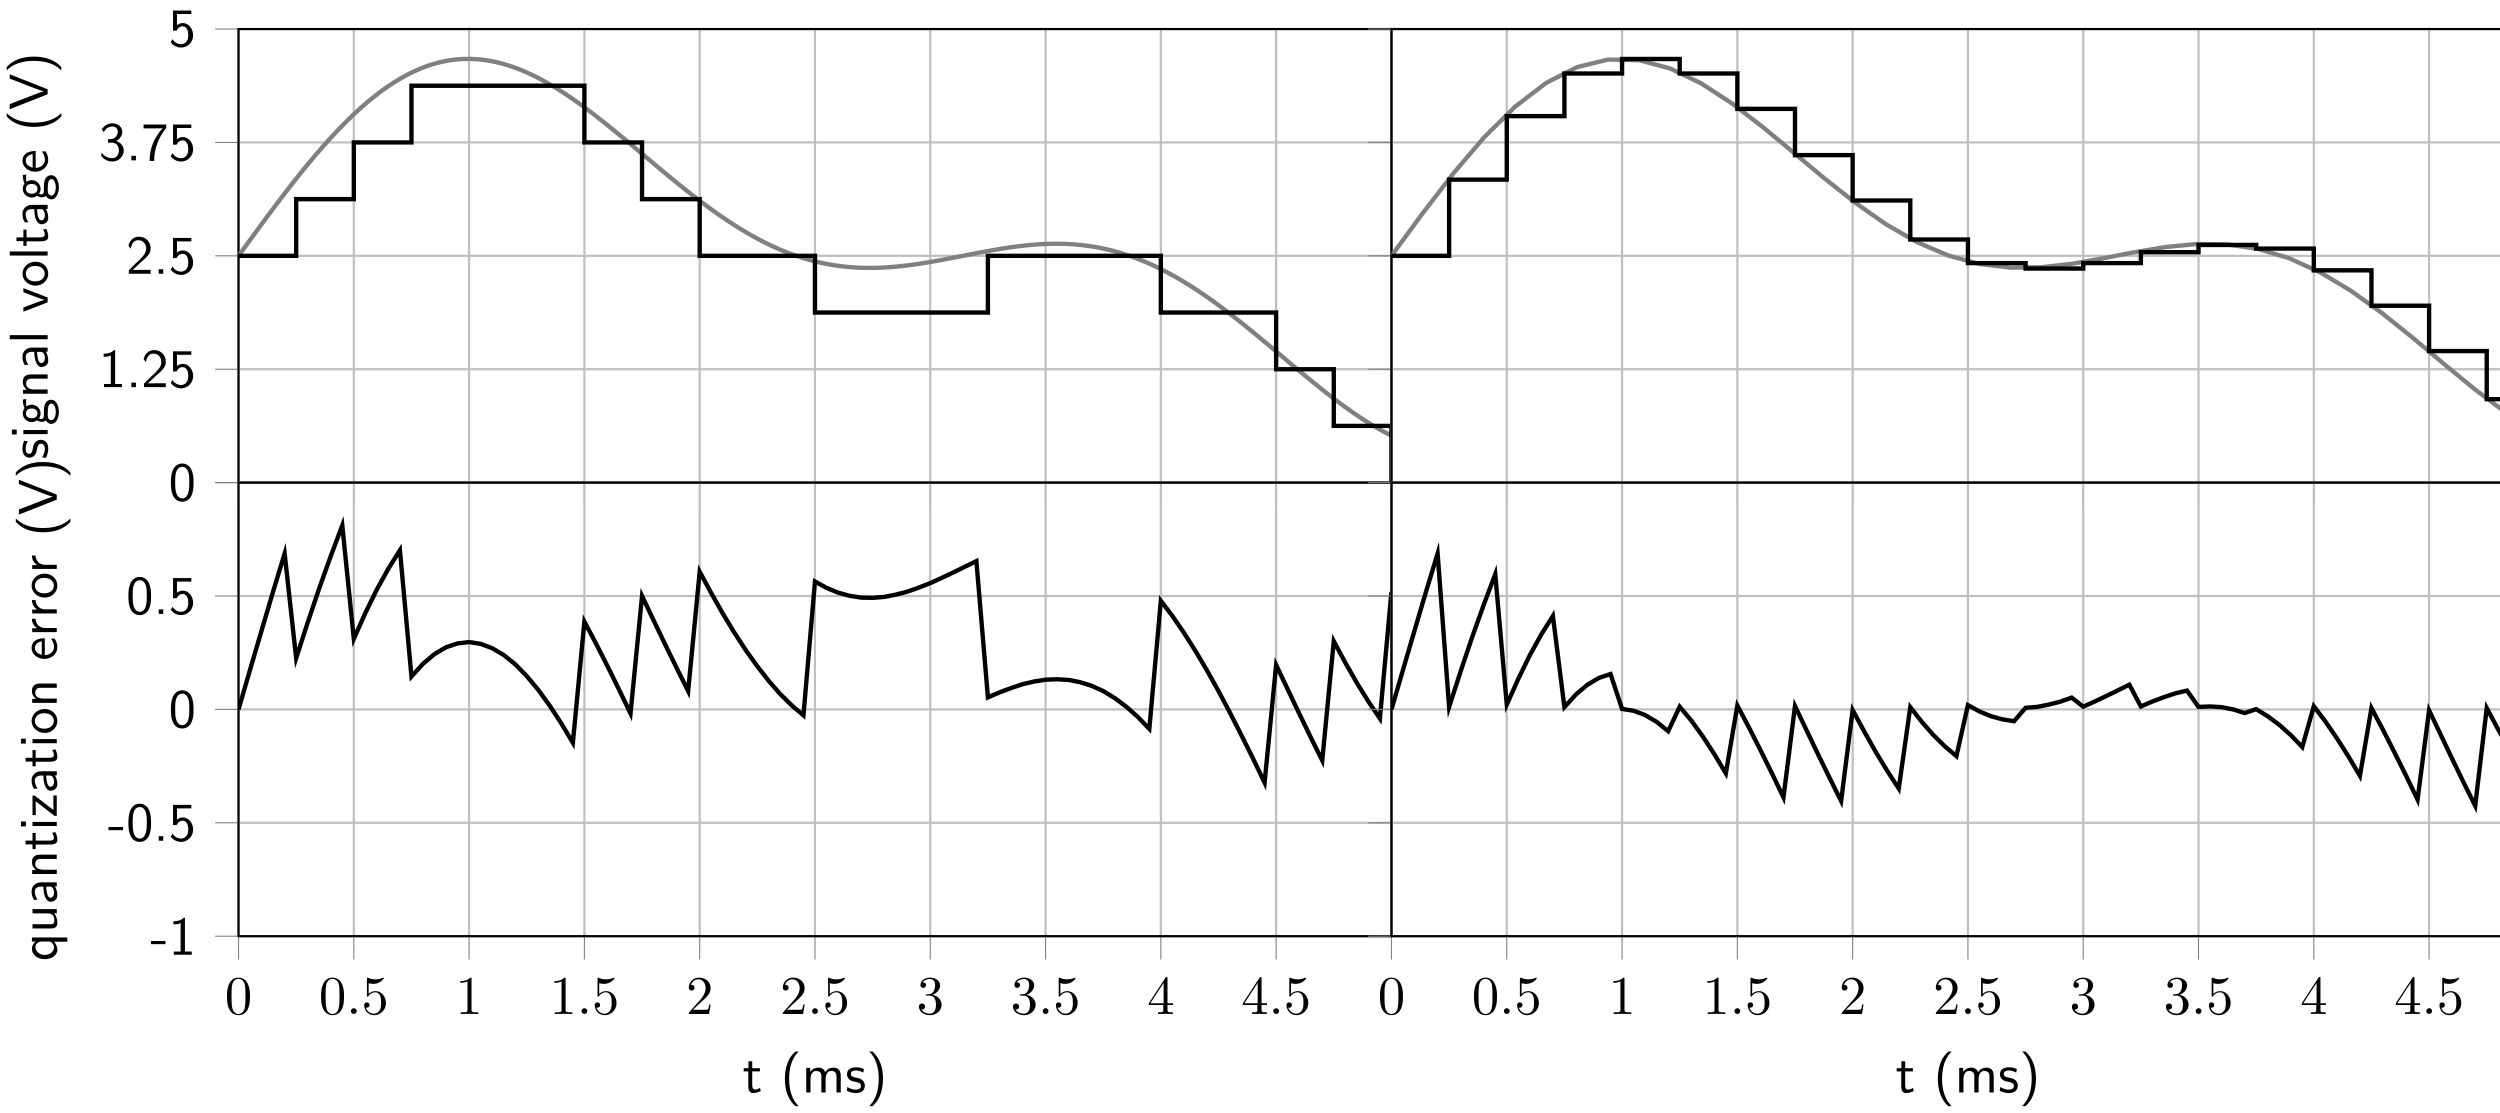 <svg xmlns="http://www.w3.org/2000/svg" xmlns:xlink="http://www.w3.org/1999/xlink" xmlns:inkscape="http://www.inkscape.org/namespaces/inkscape" version="1.1" width="456" height="203" viewBox="0 0 456 203">
<defs>
<path id="font_1_121" d="M.457 .326C.457 .405 .453 .498 .411 .579 .37 .654 .301 .678 .25 .678 .191 .678 .121 .651 .08 .562 .047 .489 .042 .406 .042 .326 .042 .246 .046 .173 .076 .1 .116 .005 .192-.022 .249-.022 .322-.022 .385 .019 .417 .087 .447 .152 .457 .218 .457 .326M.379 .338C.379 .271 .379 .208 .361 .145 .335 .055 .282 .039 .25 .039 .198 .039 .157 .076 .137 .148 .121 .206 .12 .26 .12 .338 .12 .401 .12 .461 .137 .516 .143 .535 .168 .617 .249 .617 .327 .617 .353 .541 .36 .523 .379 .467 .379 .4 .379 .338V.338Z"/>
<path id="font_1_82" d="M.424 0V.058H.299V.678H.279C.22 .617 .137 .614 .089 .612V.554C.122 .555 .17 .557 .22 .578V.058H.095V0H.424Z"/>
<path id="font_1_88" d="M.18 0V.083H.097V0H.18Z"/>
<path id="font_1_107" d="M.449 0V.071H.267C.255 .071 .243 .07 .231 .07H.122C.154 .098 .23 .173 .261 .202 .28 .22 .331 .262 .35 .28 .395 .325 .449 .378 .449 .463 .449 .578 .368 .678 .236 .678 .122 .678 .066 .6 .042 .514 .054 .497 .059 .491 .061 .488 .063 .486 .073 .473 .083 .459 .103 .536 .131 .614 .222 .614 .316 .614 .367 .539 .367 .461 .367 .376 .31 .319 .251 .259L.174 .188 .05 .064V0H.449Z"/>
<path id="font_1_56" d="M.449 .203C.449 .328 .363 .427 .26 .427 .22 .427 .182 .412 .153 .386V.592H.416V.656H.081V.287H.147C.164 .327 .201 .366 .259 .366 .306 .366 .36 .325 .36 .205 .36 .039 .238 .039 .229 .039 .162 .039 .101 .078 .072 .132L.039 .076C.08 .019 .149-.022 .23-.022 .349-.022 .449 .077 .449 .203Z"/>
<path id="font_1_106" d="M.457 .18C.457 .271 .387 .333 .319 .354 .395 .395 .43 .463 .43 .526 .43 .612 .347 .678 .248 .678 .171 .678 .098 .638 .056 .568L.092 .514C.121 .584 .186 .62 .247 .62 .299 .62 .348 .59 .348 .526 .348 .465 .307 .406 .246 .392 .24 .391 .238 .391 .167 .385V.324H.238C.346 .324 .368 .231 .368 .181 .368 .103 .322 .039 .245 .039 .176 .039 .097 .074 .053 .142L.042 .082C.115-.012 .207-.022 .247-.022 .369-.022 .457 .075 .457 .18Z"/>
<path id="font_1_100" d="M.457 .591V.656H.042V.585H.232C.244 .585 .256 .586 .268 .586H.389C.241 .423 .152 .223 .152-.011H.236C.236 .289 .379 .503 .457 .591Z"/>
<clipPath id="clip_2">
<path transform="matrix(1,0,0,-1,43.507,88.028)" d="M0 0H210.289V82.729H0Z"/>
</clipPath>
<path id="font_1_98" d="M.36 .128C.36 .183 .323 .217 .321 .22 .282 .255 .255 .261 .205 .27 .15 .281 .104 .291 .104 .34 .104 .402 .176 .402 .189 .402 .221 .402 .274 .398 .331 .364L.343 .429C.291 .453 .25 .461 .199 .461 .174 .461 .033 .461 .033 .33 .033 .281 .062 .249 .087 .23 .118 .208 .14 .204 .195 .193 .231 .186 .289 .174 .289 .121 .289 .052 .21 .052 .195 .052 .114 .052 .058 .089 .04 .101L.028 .033C.06 .017 .115-.011 .196-.011 .214-.011 .269-.011 .312 .021 .343 .045 .36 .085 .36 .128Z"/>
<path id="font_1_66" d="M.156 0V.444H.081V0H.156M.164 .566V.655H.075V.566H.164Z"/>
<path id="font_1_59" d="M.485 .392 .474 .455C.404 .455 .346 .436 .316 .423 .295 .44 .261 .455 .221 .455 .135 .455 .062 .383 .062 .292 .062 .255 .075 .219 .095 .193 .066 .152 .066 .113 .066 .108 .066 .082 .075 .053 .092 .032 .04 .001 .028-.045 .028-.071 .028-.146 .127-.206 .249-.206 .372-.206 .471-.147 .471-.07 .471 .069 .304 .069 .265 .069H.177C.164 .069 .119 .069 .119 .122 .119 .133 .123 .149 .13 .158 .151 .143 .184 .129 .221 .129 .311 .129 .381 .203 .381 .292 .381 .34 .359 .377 .348 .392L.352 .391C.374 .391 .402 .395 .426 .395 .444 .395 .485 .392 .485 .392V.392M.311 .292C.311 .214 .264 .186 .221 .186 .184 .186 .132 .209 .132 .292 .132 .375 .184 .398 .221 .398 .264 .398 .311 .37 .311 .292V.292M.401-.072C.401-.116 .332-.149 .25-.149 .169-.149 .098-.118 .098-.071 .098-.068 .098-.003 .176-.003H.266C.288-.003 .401-.003 .401-.072V-.072Z"/>
<path id="font_1_77" d="M.435 0V.298C.435 .364 .42 .455 .298 .455 .208 .455 .159 .387 .153 .379V.45H.081V0H.159V.245C.159 .311 .184 .394 .26 .394 .356 .394 .357 .323 .357 .291V0H.435Z"/>
<path id="font_1_28" d="M.409 0V.289C.409 .391 .336 .461 .244 .461 .179 .461 .134 .445 .087 .418L.093 .352C.145 .389 .195 .402 .244 .402 .291 .402 .331 .362 .331 .288V.245C.181 .243 .054 .201 .054 .113 .054 .07 .081-.011 .168-.011 .182-.011 .276-.009 .334 .036V0H.409M.331 .132C.331 .113 .331 .088 .297 .069 .268 .051 .23 .05 .219 .05 .171 .05 .126 .073 .126 .115 .126 .185 .288 .192 .331 .194V.132Z"/>
<path id="font_1_72" d="M.156 0V.694H.081V0H.156Z"/>
<path id="font_1_112" d="M.446 .444H.371L.292 .236C.271 .181 .24 .1 .232 .053H.231C.225 .089 .199 .158 .189 .185L.092 .444H.014L.186 0H.274L.446 .444Z"/>
<path id="font_1_81" d="M.469 .22C.469 .354 .369 .461 .25 .461 .127 .461 .03 .351 .03 .22 .03 .088 .132-.011 .249-.011 .369-.011 .469 .09 .469 .22M.391 .23C.391 .112 .323 .053 .249 .053 .18 .053 .108 .109 .108 .23 .108 .351 .184 .4 .249 .4 .319 .4 .391 .348 .391 .23Z"/>
<path id="font_1_105" d="M.332 .027 .316 .086C.29 .065 .258 .053 .226 .053 .189 .053 .175 .083 .175 .136V.386H.316V.444H.175V.571H.106V.444H.019V.386H.103V.119C.103 .059 .117-.011 .186-.011 .256-.011 .307 .014 .332 .027Z"/>
<path id="font_1_50" d="M.414 .219C.414 .253 .413 .328 .374 .388 .333 .45 .272 .461 .236 .461 .125 .461 .035 .355 .035 .226 .035 .094 .131-.011 .251-.011 .314-.011 .371 .013 .41 .041L.404 .106C.341 .054 .275 .05 .252 .05 .172 .05 .108 .121 .105 .219H.414M.357 .274H.11C.126 .35 .179 .4 .236 .4 .288 .4 .344 .366 .357 .274Z"/>
<path id="font_1_85" d="M.332-.25C.284-.202 .157-.073 .157 .25 .157 .306 .16 .423 .201 .541 .242 .657 .299 .717 .332 .75H.271C.239 .72 .172 .659 .126 .536 .086 .429 .079 .323 .079 .25 .079-.073 .223-.206 .271-.25H.332Z"/>
<path id="font_1_111" d="M.652 .694H.574L.441 .352C.425 .311 .35 .118 .341 .072H.34C.332 .112 .289 .222 .28 .246L.107 .694H.014L.287 0H.379L.652 .694Z"/>
<path id="font_1_86" d="M.309 .25C.309 .573 .165 .706 .117 .75H.056C.104 .702 .231 .573 .231 .25 .231 .194 .228 .077 .187-.041 .146-.157 .089-.217 .056-.25H.117C.149-.22 .216-.159 .262-.036 .302 .071 .309 .177 .309 .25Z"/>
<clipPath id="clip_3">
<path transform="matrix(1,0,0,-1,253.807,88.028)" d="M0 0H210.289V82.729H0Z"/>
</clipPath>
<path id="font_4_1" d="M.46 .32C.46 .4 .455 .48 .42 .554 .374 .65 .292 .666 .25 .666 .19 .666 .117 .64 .076 .547 .044 .478 .039 .4 .039 .32 .039 .245 .043 .155 .084 .079 .127-.002 .2-.022 .249-.022 .303-.022 .379-.001 .423 .094 .455 .163 .46 .241 .46 .32M.249-0C.21-0 .151 .025 .133 .121 .122 .181 .122 .273 .122 .332 .122 .396 .122 .462 .13 .516 .149 .635 .224 .644 .249 .644 .282 .644 .348 .626 .367 .527 .377 .471 .377 .395 .377 .332 .377 .257 .377 .189 .366 .125 .351 .03 .294-0 .249-0Z"/>
<path id="font_5_1" d="M.192 .053C.192 .082 .168 .106 .139 .106 .11 .106 .086 .082 .086 .053 .086 .024 .11 0 .139 0 .168 0 .192 .024 .192 .053Z"/>
<path id="font_4_6" d="M.449 .2C.449 .319 .367 .419 .259 .419 .211 .419 .168 .403 .132 .368V.564C.152 .558 .185 .551 .217 .551 .34 .551 .41 .642 .41 .655 .41 .661 .407 .666 .4 .666 .399 .666 .397 .666 .392 .663 .372 .654 .323 .634 .256 .634 .216 .634 .17 .641 .123 .662 .115 .665 .113 .665 .111 .665 .101 .665 .101 .657 .101 .641V.344C.101 .326 .101 .318 .115 .318 .122 .318 .124 .321 .128 .327 .139 .343 .176 .397 .257 .397 .309 .397 .334 .351 .342 .333 .358 .296 .36 .257 .36 .207 .36 .172 .36 .112 .336 .07 .312 .031 .275 .006 .229 .006 .156 .006 .099 .058 .082 .117 .085 .116 .088 .115 .099 .115 .132 .115 .149 .14 .149 .164 .149 .188 .132 .213 .099 .213 .085 .213 .05 .206 .05 .16 .05 .074 .119-.022 .231-.022 .347-.022 .449 .073 .449 .2Z"/>
<path id="font_4_2" d="M.294 .64C.294 .664 .294 .666 .271 .666 .209 .602 .121 .602 .089 .602V.571C.109 .571 .168 .571 .22 .597V.079C.22 .043 .217 .031 .127 .031H.095V0C.13 .003 .217 .003 .257 .003 .297 .003 .384 .003 .419 0V.031H.387C.297 .031 .294 .042 .294 .079V.64Z"/>
<path id="font_4_3" d="M.127 .077 .233 .18C.389 .318 .449 .372 .449 .472 .449 .586 .359 .666 .237 .666 .124 .666 .05 .574 .05 .485 .05 .429 .1 .429 .103 .429 .12 .429 .155 .441 .155 .482 .155 .508 .137 .534 .102 .534 .094 .534 .092 .534 .089 .533 .112 .598 .166 .635 .224 .635 .315 .635 .358 .554 .358 .472 .358 .392 .308 .313 .253 .251L.061 .037C.05 .026 .05 .024 .05 0H.421L.449 .174H.424C.419 .144 .412 .1 .402 .085 .395 .077 .329 .077 .307 .077H.127Z"/>
<path id="font_4_4" d="M.29 .352C.372 .379 .43 .449 .43 .528 .43 .61 .342 .666 .246 .666 .145 .666 .069 .606 .069 .53 .069 .497 .091 .478 .12 .478 .151 .478 .171 .5 .171 .529 .171 .579 .124 .579 .109 .579 .14 .628 .206 .641 .242 .641 .283 .641 .338 .619 .338 .529 .338 .517 .336 .459 .31 .415 .28 .367 .246 .364 .221 .363 .213 .362 .189 .36 .182 .36 .174 .359 .167 .358 .167 .348 .167 .337 .174 .337 .191 .337H.235C.317 .337 .354 .269 .354 .17 .354 .034 .285 .006 .241 .006 .198 .006 .123 .022 .088 .081 .123 .076 .154 .098 .154 .136 .154 .172 .127 .192 .098 .192 .074 .192 .042 .178 .042 .134 .042 .043 .135-.022 .244-.022 .366-.022 .457 .068 .457 .17 .457 .253 .394 .331 .29 .352Z"/>
<path id="font_4_5" d="M.294 .165V.078C.294 .042 .292 .031 .218 .031H.197V0C.238 .003 .29 .003 .332 .003 .374 .003 .427 .003 .468 0V.031H.447C.373 .031 .371 .042 .371 .078V.165H.471V.196H.371V.651C.371 .671 .371 .677 .355 .677 .346 .677 .343 .677 .335 .665L.028 .196V.165H.294M.3 .196H.056L.3 .569V.196Z"/>
<path id="font_1_64" d="M.276 .193V.251H.011V.193H.276Z"/>
<clipPath id="clip_6">
<path transform="matrix(1,0,0,-1,43.507,170.761)" d="M0 0H210.289V82.729H0Z"/>
</clipPath>
<path id="font_1_75" d="M.713 0V.298C.713 .365 .697 .455 .576 .455 .516 .455 .464 .427 .427 .373 .401 .449 .331 .455 .299 .455 .227 .455 .18 .414 .153 .378V.45H.081V0H.159V.245C.159 .313 .186 .394 .26 .394 .353 .394 .358 .329 .358 .291V0H.436V.245C.436 .313 .463 .394 .537 .394 .63 .394 .635 .329 .635 .291V0H.713Z"/>
<path id="font_1_91" d="M.434-.193V.455H.359V.387C.349 .4 .3 .455 .222 .455 .122 .455 .036 .356 .036 .221 .036 .094 .109-.011 .205-.011 .261-.011 .314 .012 .356 .05V-.193H.434M.359 .14C.359 .122 .359 .12 .349 .107 .323 .067 .286 .05 .25 .05 .174 .05 .114 .128 .114 .221 .114 .323 .186 .391 .259 .391 .328 .391 .359 .32 .359 .28V.14Z"/>
<path id="font_1_109" d="M.435 0V.444H.357V.154C.357 .079 .301 .044 .237 .044 .166 .044 .159 .07 .159 .113V.444H.081V.109C.081 .037 .104-.011 .187-.011 .24-.011 .311 .005 .36 .048V0H.435Z"/>
<path id="font_1_120" d="M.402 0V.062H.255C.243 .062 .231 .061 .219 .061H.134L.4 .405V.444H.042V.385H.181C.193 .385 .205 .386 .217 .386H.295L.028 .041V0H.402Z"/>
<path id="font_1_96" d="M.327 .388V.455C.238 .454 .183 .405 .152 .359V.45H.082V0H.157V.214C.157 .314 .229 .386 .327 .388Z"/>
<clipPath id="clip_7">
<path transform="matrix(1,0,0,-1,253.807,170.761)" d="M0 0H210.289V82.729H0Z"/>
</clipPath>
</defs>
<path transform="matrix(1,0,0,-1,43.507,88.028)" stroke-width=".399" stroke-linecap="butt" stroke-miterlimit="10" stroke-linejoin="miter" fill="none" stroke="#bfbfbf" d="M0 0V82.729M21.029 0V82.729M42.058 0V82.729M63.087 0V82.729M84.116 0V82.729M105.144 0V82.729M126.173 0V82.729M147.202 0V82.729M168.231 0V82.729M189.26 0V82.729"/>
<path transform="matrix(1,0,0,-1,43.507,88.028)" stroke-width=".399" stroke-linecap="butt" stroke-miterlimit="10" stroke-linejoin="miter" fill="none" stroke="#bfbfbf" d="M0 0H210.289M0 20.682H210.289M0 41.365H210.289M0 62.047H210.289M0 82.729H210.289"/>
<path transform="matrix(1,0,0,-1,43.507,88.028)" stroke-width=".199" stroke-linecap="butt" stroke-miterlimit="10" stroke-linejoin="miter" fill="none" stroke="#7f807f" d="M0-4.252V0M21.029-4.252V0M42.058-4.252V0M63.087-4.252V0M84.116-4.252V0M105.144-4.252V0M126.173-4.252V0M147.202-4.252V0M168.231-4.252V0M189.26-4.252V0"/>
<path transform="matrix(1,0,0,-1,43.507,88.028)" stroke-width=".199" stroke-linecap="butt" stroke-miterlimit="10" stroke-linejoin="miter" fill="none" stroke="#7f807f" d="M-4.252 0H0M-4.252 20.682H0M-4.252 41.365H0M-4.252 62.047H0M-4.252 82.729H0"/>
<path transform="matrix(1,0,0,-1,43.507,88.028)" stroke-width=".399" stroke-linecap="butt" stroke-miterlimit="10" stroke-linejoin="miter" fill="none" stroke="#000000" d="M0 0V82.729H210.289V0H0Z"/>
<use data-text="0" xlink:href="#font_1_121" transform="matrix(9.963,0,0,-9.963,30.754,91.296)"/>
<use data-text="1" xlink:href="#font_1_82" transform="matrix(9.963,0,0,-9.963,18.02,70.614)"/>
<use data-text="." xlink:href="#font_1_88" transform="matrix(9.963,0,0,-9.963,23.002,70.614)"/>
<use data-text="2" xlink:href="#font_1_107" transform="matrix(9.963,0,0,-9.963,25.771,70.614)"/>
<use data-text="5" xlink:href="#font_1_56" transform="matrix(9.963,0,0,-9.963,30.753,70.614)"/>
<use data-text="2" xlink:href="#font_1_107" transform="matrix(9.963,0,0,-9.963,23.002,49.93)"/>
<use data-text="." xlink:href="#font_1_88" transform="matrix(9.963,0,0,-9.963,27.984,49.93)"/>
<use data-text="5" xlink:href="#font_1_56" transform="matrix(9.963,0,0,-9.963,30.754,49.93)"/>
<use data-text="3" xlink:href="#font_1_106" transform="matrix(9.963,0,0,-9.963,18.02,29.247)"/>
<use data-text="." xlink:href="#font_1_88" transform="matrix(9.963,0,0,-9.963,23.002,29.247)"/>
<use data-text="7" xlink:href="#font_1_100" transform="matrix(9.963,0,0,-9.963,25.771,29.247)"/>
<use data-text="5" xlink:href="#font_1_56" transform="matrix(9.963,0,0,-9.963,30.753,29.247)"/>
<use data-text="5" xlink:href="#font_1_56" transform="matrix(9.963,0,0,-9.963,30.754,8.455)"/>
<g clip-path="url(#clip_2)">
<path transform="matrix(1,0,0,-1,43.507,88.028)" stroke-width=".797" stroke-linecap="butt" stroke-miterlimit="10" stroke-linejoin="miter" fill="none" stroke="#7f807f" d="M0 41.365 1.411 43.306 2.823 45.242 4.234 47.167 5.645 49.073 7.057 50.957 8.468 52.811 9.879 54.63 11.291 56.409 12.702 58.143 14.113 59.826 15.525 61.454 16.936 63.02 18.347 64.524 19.759 65.957 21.17 67.318 22.581 68.602 23.993 69.807 25.404 70.928 26.815 71.965 28.227 72.913 29.638 73.772 31.049 74.538 32.461 75.212 33.872 75.793 35.283 76.278 36.695 76.669 38.106 76.964 39.517 77.165 40.929 77.273 42.34 77.288 43.751 77.213 45.163 77.048 46.574 76.796 47.985 76.46 49.397 76.041 50.808 75.545 52.219 74.973 53.631 74.328 55.042 73.616 56.453 72.838 57.865 72.001 59.276 71.108 60.687 70.164 62.099 69.173 63.51 68.141 64.921 67.071 66.333 65.971 67.744 64.842 69.155 63.692 70.567 62.525 71.978 61.346 73.389 60.16 74.801 58.971 76.212 57.786 77.623 56.607 79.035 55.441 80.446 54.292 81.857 53.162 83.269 52.058 84.68 50.983 86.091 49.94 87.503 48.934 88.914 47.965 90.325 47.04 91.737 46.159 93.148 45.324 94.559 44.539 95.971 43.805 97.382 43.123 98.793 42.495 100.205 41.922 101.616 41.404 103.027 40.942 104.439 40.535 105.85 40.183 107.261 39.884 108.673 39.64 110.084 39.448 111.495 39.306 112.907 39.212 114.318 39.166 115.729 39.164 117.141 39.203 118.552 39.282 119.963 39.397 121.375 39.544 122.786 39.721 124.197 39.924 125.609 40.148 127.02 40.392 128.431 40.65 129.843 40.918 131.254 41.193 132.665 41.47 134.077 41.746 135.488 42.016 136.899 42.277 138.311 42.524 139.722 42.754 141.133 42.962 142.545 43.146 143.956 43.3 145.367 43.423 146.779 43.51 148.19 43.56 149.601 43.567 151.013 43.532 152.424 43.45 153.835 43.32 155.247 43.14 156.658 42.908 158.069 42.623 159.481 42.284 160.892 41.89 162.303 41.44 163.715 40.935 165.126 40.375 166.537 39.76 167.949 39.092 169.36 38.371 170.771 37.597 172.183 36.775 173.594 35.905 175.005 34.989 176.417 34.031 177.828 33.032 179.239 31.998 180.651 30.93 182.062 29.833 183.473 28.709 184.885 27.564 186.296 26.402 187.707 25.225 189.119 24.042 190.53 22.854 191.941 21.667 193.353 20.485 194.764 19.315 196.175 18.16 197.587 17.026 198.998 15.918 200.409 14.84 201.821 13.799 203.232 12.798 204.643 11.842 206.055 10.937 207.466 10.086 208.877 9.294 210.289 8.566"/>
<path transform="matrix(1,0,0,-1,43.507,88.028)" stroke-width=".797" stroke-linecap="butt" stroke-miterlimit="10" stroke-linejoin="miter" fill="none" stroke="#000000" d="M0 41.365H10.514V51.706H21.029V62.047H31.543V72.388H42.058 52.572 63.087V62.047H73.601V51.706H84.116V41.365H94.63 105.144V31.023H115.659 126.173 136.688V41.365H147.202 157.717 168.231V31.023H178.746 189.26V20.682H199.774V10.341H210.289V0"/>
</g>
<use data-text="s" xlink:href="#font_1_98" transform="matrix(0,-9.963,-9.963,-0,8.689,83.805)"/>
<use data-text="i" xlink:href="#font_1_66" transform="matrix(0,-9.963,-9.963,-0,8.689,79.989)"/>
<use data-text="g" xlink:href="#font_1_59" transform="matrix(0,-9.963,-9.963,-0,8.689,77.608)"/>
<use data-text="n" xlink:href="#font_1_77" transform="matrix(0,-9.963,-9.963,-0,8.689,72.627)"/>
<use data-text="a" xlink:href="#font_1_28" transform="matrix(0,-9.963,-9.963,-0,8.689,67.476)"/>
<use data-text="l" xlink:href="#font_1_72" transform="matrix(0,-9.963,-9.963,-0,8.689,62.684)"/>
<use data-text="v" xlink:href="#font_1_112" transform="matrix(0,-9.963,-9.963,-0,8.689,56.995)"/>
<use data-text="o" xlink:href="#font_1_81" transform="matrix(0,-9.963,-9.963,-0,8.689,52.402)"/>
<use data-text="l" xlink:href="#font_1_72" transform="matrix(0,-9.963,-9.963,-0,8.689,47.421)"/>
<use data-text="t" xlink:href="#font_1_105" transform="matrix(0,-9.963,-9.963,-0,8.689,45.04)"/>
<use data-text="a" xlink:href="#font_1_28" transform="matrix(0,-9.963,-9.963,-0,8.689,41.443)"/>
<use data-text="g" xlink:href="#font_1_59" transform="matrix(0,-9.963,-9.963,-0,8.689,36.651)"/>
<use data-text="e" xlink:href="#font_1_50" transform="matrix(0,-9.963,-9.963,-0,8.689,31.669)"/>
<use data-text="(" xlink:href="#font_1_85" transform="matrix(0,-9.963,-9.963,-0,8.689,23.928)"/>
<use data-text="V" xlink:href="#font_1_111" transform="matrix(0,-9.963,-9.963,-0,8.689,20.053)"/>
<use data-text=")" xlink:href="#font_1_86" transform="matrix(0,-9.963,-9.963,-0,8.689,13.407)"/>
<path transform="matrix(1,0,0,-1,253.807,88.028)" stroke-width=".399" stroke-linecap="butt" stroke-miterlimit="10" stroke-linejoin="miter" fill="none" stroke="#bfbfbf" d="M0 0V82.729M21.029 0V82.729M42.058 0V82.729M63.087 0V82.729M84.116 0V82.729M105.144 0V82.729M126.173 0V82.729M147.202 0V82.729M168.231 0V82.729M189.26 0V82.729"/>
<path transform="matrix(1,0,0,-1,253.807,88.028)" stroke-width=".399" stroke-linecap="butt" stroke-miterlimit="10" stroke-linejoin="miter" fill="none" stroke="#bfbfbf" d="M0 0H210.289M0 20.682H210.289M0 41.365H210.289M0 62.047H210.289M0 82.729H210.289"/>
<path transform="matrix(1,0,0,-1,253.807,88.028)" stroke-width=".199" stroke-linecap="butt" stroke-miterlimit="10" stroke-linejoin="miter" fill="none" stroke="#7f807f" d="M0-4.252V0M21.029-4.252V0M42.058-4.252V0M63.087-4.252V0M84.116-4.252V0M105.144-4.252V0M126.173-4.252V0M147.202-4.252V0M168.231-4.252V0M189.26-4.252V0"/>
<path transform="matrix(1,0,0,-1,253.807,88.028)" stroke-width=".199" stroke-linecap="butt" stroke-miterlimit="10" stroke-linejoin="miter" fill="none" stroke="#7f807f" d="M-4.251 0H0M-4.251 20.682H0M-4.251 41.365H0M-4.251 62.047H0M-4.251 82.729H0"/>
<path transform="matrix(1,0,0,-1,253.807,88.028)" stroke-width=".399" stroke-linecap="butt" stroke-miterlimit="10" stroke-linejoin="miter" fill="none" stroke="#000000" d="M0 0V82.729H210.289V0H0Z"/>
<g clip-path="url(#clip_3)">
<path transform="matrix(1,0,0,-1,253.807,88.028)" stroke-width=".797" stroke-linecap="butt" stroke-miterlimit="10" stroke-linejoin="miter" fill="none" stroke="#7f807f" d="M0 41.365 5.645 49.073 11.291 56.409 16.936 63.02 22.581 68.602 28.226 72.913 33.872 75.792 39.517 77.165 45.162 77.048 50.808 75.545 56.453 72.839 62.098 69.173 67.743 64.843 73.389 60.16 79.034 55.441 84.679 50.983 90.325 47.04 95.97 43.806 101.615 41.405 107.261 39.884 112.906 39.213 118.551 39.282 124.196 39.924 129.842 40.918 135.487 42.016 141.132 42.962 146.778 43.51 152.423 43.45 158.068 42.623 163.713 40.936 169.359 38.371 175.004 34.99 180.649 30.931 186.295 26.403 191.94 21.669 197.585 17.027 203.23 12.799 208.876 9.295 214.521 6.8 220.166 5.547 225.812 5.709 231.457 7.369 237.102 10.527 242.748 15.096 248.393 20.893 254.038 27.667 259.683 35.102 265.329 42.839 270.974 50.506 276.619 57.73 282.265 64.168 287.91 69.523 293.555 73.573 299.2 76.169 304.846 77.255 310.491 76.866 316.136 75.117 321.782 72.208 327.427 68.394 333.072 63.971 338.717 59.257 344.363 54.568 350.008 50.189 355.653 46.366 361.299 43.283 366.944 41.049 372.589 39.694 378.234 39.173 383.88 39.366 389.525 40.093 395.17 41.126 400.816 42.215 406.461 43.104 412.106 43.552 417.752 43.356 423.397 42.37 429.042 40.517 434.687 37.789 440.333 34.265 445.978 30.101 451.623 25.511 457.269 20.769 462.914 16.183 468.559 12.069 474.204 8.735 479.85 6.461 485.495 5.467 491.14 5.907 496.786 7.855 502.431 11.291 508.076 16.109 513.721 22.113 519.367 29.038 525.012 36.559 530.657 44.312 536.303 51.923 541.948 59.023 547.593 65.276 553.239 70.398 558.884 74.181 564.529 76.492 570.175 77.292 575.819 76.632 581.465 74.648 587.11 71.545 592.756 67.59 598.401 63.088 604.046 58.356 609.692 53.703 615.336 49.414 620.982 45.72 626.628 42.791 632.272 40.724 637.918 39.534 643.563 39.16 649.208 39.469 654.854 40.273 660.499 41.336 666.144 42.407 671.789 43.229 677.435 43.569 683.081 43.233 688.725 42.086 694.371 40.064 700.016 37.178 705.661 33.519 711.307 29.253 716.952 24.614 722.597 19.878 728.242 15.356 733.888 11.367 739.533 8.215 745.178 6.167 750.824 5.436 756.469 6.16 762.114 8.396 767.76 12.105 773.405 17.164 779.05 23.366 784.695 30.43 790.341 38.024 795.986 45.78 801.631 53.321 807.277 60.284 812.922 66.342 818.567 71.225 824.213 74.736 829.858 76.76 835.503 77.276 841.148 76.352"/>
<path transform="matrix(1,0,0,-1,253.807,88.028)" stroke-width=".797" stroke-linecap="butt" stroke-miterlimit="10" stroke-linejoin="miter" fill="none" stroke="#000000" d="M0 41.365H10.514V55.263H21.029V66.845H31.543V74.622H42.058V77.269H52.572V74.622H63.087V68.169H73.601V59.73H84.116V51.458H94.63V44.343H105.144V40.041H115.659V39.048H126.173V40.041H136.688V42.026H147.202V43.35H157.717V42.688H168.231V38.717H178.746V32.264H189.26V23.991H199.774V15.222H210.289V8.438"/>
</g>
<path transform="matrix(1,0,0,-1,43.507,170.761)" stroke-width=".399" stroke-linecap="butt" stroke-miterlimit="10" stroke-linejoin="miter" fill="none" stroke="#bfbfbf" d="M0 0V82.729M21.029 0V82.729M42.058 0V82.729M63.087 0V82.729M84.116 0V82.729M105.144 0V82.729M126.173 0V82.729M147.202 0V82.729M168.231 0V82.729M189.26 0V82.729"/>
<path transform="matrix(1,0,0,-1,43.507,170.761)" stroke-width=".399" stroke-linecap="butt" stroke-miterlimit="10" stroke-linejoin="miter" fill="none" stroke="#bfbfbf" d="M0 0H210.289M0 20.682H210.289M0 41.365H210.289M0 62.047H210.289M0 82.729H210.289"/>
<path transform="matrix(1,0,0,-1,43.507,170.761)" stroke-width=".199" stroke-linecap="butt" stroke-miterlimit="10" stroke-linejoin="miter" fill="none" stroke="#7f807f" d="M0-4.252V0M21.029-4.252V0M42.058-4.252V0M63.087-4.252V0M84.116-4.252V0M105.144-4.252V0M126.173-4.252V0M147.202-4.252V0M168.231-4.252V0M189.26-4.252V0"/>
<path transform="matrix(1,0,0,-1,43.507,170.761)" stroke-width=".199" stroke-linecap="butt" stroke-miterlimit="10" stroke-linejoin="miter" fill="none" stroke="#7f807f" d="M-4.252 0H0M-4.252 20.682H0M-4.252 41.365H0M-4.252 62.047H0M-4.252 82.729H0"/>
<path transform="matrix(1,0,0,-1,43.507,170.761)" stroke-width=".399" stroke-linecap="butt" stroke-miterlimit="10" stroke-linejoin="miter" fill="none" stroke="#000000" d="M0 0V82.729H210.289V0H0Z"/>
<use data-text="0" xlink:href="#font_4_1" transform="matrix(9.963,0,0,-9.963,41.016,184.953)"/>
<use data-text="0" xlink:href="#font_4_1" transform="matrix(9.963,0,0,-9.963,58.172,184.953)"/>
<use data-text="." xlink:href="#font_5_1" transform="matrix(9.963,0,0,-9.963,63.153,184.953)"/>
<use data-text="5" xlink:href="#font_4_6" transform="matrix(9.963,0,0,-9.963,65.922,184.953)"/>
<use data-text="1" xlink:href="#font_4_2" transform="matrix(9.963,0,0,-9.963,83.076,184.953)"/>
<use data-text="1" xlink:href="#font_4_2" transform="matrix(9.963,0,0,-9.963,100.232,184.953)"/>
<use data-text="." xlink:href="#font_5_1" transform="matrix(9.963,0,0,-9.963,105.214,184.953)"/>
<use data-text="5" xlink:href="#font_4_6" transform="matrix(9.963,0,0,-9.963,107.982,184.953)"/>
<use data-text="2" xlink:href="#font_4_3" transform="matrix(9.963,0,0,-9.963,125.137,184.953)"/>
<use data-text="2" xlink:href="#font_4_3" transform="matrix(9.963,0,0,-9.963,142.291,184.953)"/>
<use data-text="." xlink:href="#font_5_1" transform="matrix(9.963,0,0,-9.963,147.273,184.953)"/>
<use data-text="5" xlink:href="#font_4_6" transform="matrix(9.963,0,0,-9.963,150.041,184.953)"/>
<use data-text="3" xlink:href="#font_4_4" transform="matrix(9.963,0,0,-9.963,167.197,184.953)"/>
<use data-text="3" xlink:href="#font_4_4" transform="matrix(9.963,0,0,-9.963,184.351,184.953)"/>
<use data-text="." xlink:href="#font_5_1" transform="matrix(9.963,0,0,-9.963,189.333,184.953)"/>
<use data-text="5" xlink:href="#font_4_6" transform="matrix(9.963,0,0,-9.963,192.101,184.953)"/>
<use data-text="4" xlink:href="#font_4_5" transform="matrix(9.963,0,0,-9.963,209.256,184.953)"/>
<use data-text="4" xlink:href="#font_4_5" transform="matrix(9.963,0,0,-9.963,226.412,184.953)"/>
<use data-text="." xlink:href="#font_5_1" transform="matrix(9.963,0,0,-9.963,231.393,184.953)"/>
<use data-text="5" xlink:href="#font_4_6" transform="matrix(9.963,0,0,-9.963,234.161,184.953)"/>
<use data-text="-" xlink:href="#font_1_64" transform="matrix(9.963,0,0,-9.963,27.436,174.138)"/>
<use data-text="1" xlink:href="#font_1_82" transform="matrix(9.963,0,0,-9.963,30.753,174.138)"/>
<use data-text="-" xlink:href="#font_1_64" transform="matrix(9.963,0,0,-9.963,19.684,153.346)"/>
<use data-text="0" xlink:href="#font_1_121" transform="matrix(9.963,0,0,-9.963,23.002,153.346)"/>
<use data-text="." xlink:href="#font_1_88" transform="matrix(9.963,0,0,-9.963,27.983,153.346)"/>
<use data-text="5" xlink:href="#font_1_56" transform="matrix(9.963,0,0,-9.963,30.753,153.346)"/>
<use data-text="0" xlink:href="#font_1_121" transform="matrix(9.963,0,0,-9.963,30.754,132.663)"/>
<use data-text="0" xlink:href="#font_1_121" transform="matrix(9.963,0,0,-9.963,23.002,111.98)"/>
<use data-text="." xlink:href="#font_1_88" transform="matrix(9.963,0,0,-9.963,27.984,111.98)"/>
<use data-text="5" xlink:href="#font_1_56" transform="matrix(9.963,0,0,-9.963,30.754,111.98)"/>
<g clip-path="url(#clip_6)">
<path transform="matrix(1,0,0,-1,43.507,170.761)" stroke-width=".797" stroke-linecap="butt" stroke-miterlimit="10" stroke-linejoin="miter" fill="none" stroke="#000000" d="M0 41.365 2.103 48.603 4.206 55.759 6.309 62.874 8.412 69.782 10.514 50.713 12.617 57.207 14.72 63.453 16.823 69.327 18.926 74.911 21.029 54.229 23.132 58.945 25.235 63.246 27.338 67.052 29.44 70.403 31.543 47.362 33.646 49.679 35.749 51.458 37.852 52.698 39.955 53.402 42.058 53.65 44.161 53.319 46.264 52.533 48.366 51.292 50.469 49.596 52.572 47.445 54.675 44.922 56.778 42.026 58.881 38.8 60.984 35.284 63.087 57.373 65.19 53.402 67.292 49.265 69.395 45.005 71.498 40.62 73.601 62.047 75.704 57.621 77.807 53.236 79.91 48.934 82.013 44.715 84.116 66.473 86.218 62.585 88.321 58.862 90.424 55.387 92.527 52.161 94.63 49.224 96.733 46.535 98.836 44.136 100.939 42.068 103.042 40.289 105.144 64.694 107.247 63.536 109.35 62.667 111.453 62.088 113.556 61.757 115.659 61.716 117.762 61.881 119.865 62.295 121.968 62.833 124.07 63.577 126.173 64.405 128.276 65.356 130.379 66.349 132.482 67.383 134.585 68.417 136.688 43.557 138.791 44.467 140.894 45.253 142.996 45.956 145.099 46.452 147.202 46.783 149.305 46.866 151.408 46.742 153.511 46.328 155.614 45.666 157.717 44.715 159.82 43.433 161.923 41.861 164.025 40 166.128 37.807 168.231 61.178 170.334 58.407 172.437 55.346 174.54 52.037 176.643 48.479 178.746 44.715 180.849 40.744 182.951 36.608 185.054 32.388 187.157 28.004 189.26 49.472 191.363 45.046 193.466 40.62 195.569 36.277 197.672 32.058 199.774 53.815 201.877 49.886 203.98 46.204 206.083 42.812 208.186 39.71 210.289 62.791"/>
</g>
<use data-text="t" xlink:href="#font_1_105" transform="matrix(9.963,0,0,-9.963,135.461,199.267)"/>
<use data-text="(" xlink:href="#font_1_85" transform="matrix(9.963,0,0,-9.963,142.375,199.267)"/>
<use data-text="m" xlink:href="#font_1_75" transform="matrix(9.963,0,0,-9.963,146.251,199.267)"/>
<use data-text="s" xlink:href="#font_1_98" transform="matrix(9.963,0,0,-9.963,154.162,199.267)"/>
<use data-text=")" xlink:href="#font_1_86" transform="matrix(9.963,0,0,-9.963,157.978,199.267)"/>
<use data-text="q" xlink:href="#font_1_91" transform="matrix(0,-9.963,-9.963,-0,10.353,175.315)"/>
<use data-text="u" xlink:href="#font_1_109" transform="matrix(0,-9.963,-9.963,-0,10.353,170.164)"/>
<use data-text="a" xlink:href="#font_1_28" transform="matrix(0,-9.963,-9.963,-0,10.353,165.013)"/>
<use data-text="n" xlink:href="#font_1_77" transform="matrix(0,-9.963,-9.963,-0,10.353,160.221)"/>
<use data-text="t" xlink:href="#font_1_105" transform="matrix(0,-9.963,-9.963,-0,10.353,155.07)"/>
<use data-text="i" xlink:href="#font_1_66" transform="matrix(0,-9.963,-9.963,-0,10.353,151.474)"/>
<use data-text="z" xlink:href="#font_1_120" transform="matrix(0,-9.963,-9.963,-0,10.353,149.093)"/>
<use data-text="a" xlink:href="#font_1_28" transform="matrix(0,-9.963,-9.963,-0,10.353,144.759)"/>
<use data-text="t" xlink:href="#font_1_105" transform="matrix(0,-9.963,-9.963,-0,10.353,139.967)"/>
<use data-text="i" xlink:href="#font_1_66" transform="matrix(0,-9.963,-9.963,-0,10.353,136.37)"/>
<use data-text="o" xlink:href="#font_1_81" transform="matrix(0,-9.963,-9.963,-0,10.353,133.989)"/>
<use data-text="n" xlink:href="#font_1_77" transform="matrix(0,-9.963,-9.963,-0,10.353,129.007)"/>
<use data-text="e" xlink:href="#font_1_50" transform="matrix(0,-9.963,-9.963,-0,10.353,120.539)"/>
<use data-text="r" xlink:href="#font_1_96" transform="matrix(0,-9.963,-9.963,-0,10.353,116.115)"/>
<use data-text="r" xlink:href="#font_1_96" transform="matrix(0,-9.963,-9.963,-0,10.353,112.708)"/>
<use data-text="o" xlink:href="#font_1_81" transform="matrix(0,-9.963,-9.963,-0,10.353,109.301)"/>
<use data-text="r" xlink:href="#font_1_96" transform="matrix(0,-9.963,-9.963,-0,10.353,104.588)"/>
<use data-text="(" xlink:href="#font_1_85" transform="matrix(0,-9.963,-9.963,-0,10.353,97.873)"/>
<use data-text="V" xlink:href="#font_1_111" transform="matrix(0,-9.963,-9.963,-0,10.353,93.998)"/>
<use data-text=")" xlink:href="#font_1_86" transform="matrix(0,-9.963,-9.963,-0,10.353,87.352)"/>
<path transform="matrix(1,0,0,-1,253.807,170.761)" stroke-width=".399" stroke-linecap="butt" stroke-miterlimit="10" stroke-linejoin="miter" fill="none" stroke="#bfbfbf" d="M0 0V82.729M21.029 0V82.729M42.058 0V82.729M63.087 0V82.729M84.116 0V82.729M105.144 0V82.729M126.173 0V82.729M147.202 0V82.729M168.231 0V82.729M189.26 0V82.729"/>
<path transform="matrix(1,0,0,-1,253.807,170.761)" stroke-width=".399" stroke-linecap="butt" stroke-miterlimit="10" stroke-linejoin="miter" fill="none" stroke="#bfbfbf" d="M0 0H210.289M0 20.682H210.289M0 41.365H210.289M0 62.047H210.289M0 82.729H210.289"/>
<path transform="matrix(1,0,0,-1,253.807,170.761)" stroke-width=".199" stroke-linecap="butt" stroke-miterlimit="10" stroke-linejoin="miter" fill="none" stroke="#7f807f" d="M0-4.252V0M21.029-4.252V0M42.058-4.252V0M63.087-4.252V0M84.116-4.252V0M105.144-4.252V0M126.173-4.252V0M147.202-4.252V0M168.231-4.252V0M189.26-4.252V0"/>
<path transform="matrix(1,0,0,-1,253.807,170.761)" stroke-width=".199" stroke-linecap="butt" stroke-miterlimit="10" stroke-linejoin="miter" fill="none" stroke="#7f807f" d="M-4.252 0H0M-4.252 20.682H0M-4.252 41.365H0M-4.252 62.047H0M-4.252 82.729H0"/>
<path transform="matrix(1,0,0,-1,253.807,170.761)" stroke-width=".399" stroke-linecap="butt" stroke-miterlimit="10" stroke-linejoin="miter" fill="none" stroke="#000000" d="M0 0V82.729H210.289V0H0Z"/>
<use data-text="0" xlink:href="#font_4_1" transform="matrix(9.963,0,0,-9.963,251.316,184.953)"/>
<use data-text="0" xlink:href="#font_4_1" transform="matrix(9.963,0,0,-9.963,268.472,184.953)"/>
<use data-text="." xlink:href="#font_5_1" transform="matrix(9.963,0,0,-9.963,273.454,184.953)"/>
<use data-text="5" xlink:href="#font_4_6" transform="matrix(9.963,0,0,-9.963,276.221,184.953)"/>
<use data-text="1" xlink:href="#font_4_2" transform="matrix(9.963,0,0,-9.963,293.376,184.953)"/>
<use data-text="1" xlink:href="#font_4_2" transform="matrix(9.963,0,0,-9.963,310.532,184.953)"/>
<use data-text="." xlink:href="#font_5_1" transform="matrix(9.963,0,0,-9.963,315.514,184.953)"/>
<use data-text="5" xlink:href="#font_4_6" transform="matrix(9.963,0,0,-9.963,318.281,184.953)"/>
<use data-text="2" xlink:href="#font_4_3" transform="matrix(9.963,0,0,-9.963,335.436,184.953)"/>
<use data-text="2" xlink:href="#font_4_3" transform="matrix(9.963,0,0,-9.963,352.591,184.953)"/>
<use data-text="." xlink:href="#font_5_1" transform="matrix(9.963,0,0,-9.963,357.573,184.953)"/>
<use data-text="5" xlink:href="#font_4_6" transform="matrix(9.963,0,0,-9.963,360.34,184.953)"/>
<use data-text="3" xlink:href="#font_4_4" transform="matrix(9.963,0,0,-9.963,377.496,184.953)"/>
<use data-text="3" xlink:href="#font_4_4" transform="matrix(9.963,0,0,-9.963,394.651,184.953)"/>
<use data-text="." xlink:href="#font_5_1" transform="matrix(9.963,0,0,-9.963,399.633,184.953)"/>
<use data-text="5" xlink:href="#font_4_6" transform="matrix(9.963,0,0,-9.963,402.4,184.953)"/>
<use data-text="4" xlink:href="#font_4_5" transform="matrix(9.963,0,0,-9.963,419.555,184.953)"/>
<use data-text="4" xlink:href="#font_4_5" transform="matrix(9.963,0,0,-9.963,436.711,184.953)"/>
<use data-text="." xlink:href="#font_5_1" transform="matrix(9.963,0,0,-9.963,441.693,184.953)"/>
<use data-text="5" xlink:href="#font_4_6" transform="matrix(9.963,0,0,-9.963,444.46,184.953)"/>
<g clip-path="url(#clip_7)">
<path transform="matrix(1,0,0,-1,253.807,170.761)" stroke-width=".797" stroke-linecap="butt" stroke-miterlimit="10" stroke-linejoin="miter" fill="none" stroke="#000000" d="M0 41.365 2.103 48.603 4.206 55.759 6.309 62.874 8.412 69.782 10.514 41.82 12.617 48.314 14.72 54.56 16.823 60.434 18.926 66.018 21.029 42.233 23.132 46.949 25.235 51.251 27.338 55.056 29.44 58.407 31.543 41.778 33.646 44.095 35.749 45.873 37.852 47.114 39.955 47.817 42.058 41.447 44.161 41.116 46.264 40.33 48.366 39.09 50.469 37.394 52.572 41.861 54.675 39.338 56.778 36.442 58.881 33.216 60.984 29.7 63.087 42.068 65.19 38.097 67.292 33.96 69.395 29.7 71.498 25.315 73.601 41.985 75.704 37.559 77.807 33.174 79.91 28.872 82.013 24.653 84.116 41.24 86.218 37.352 88.321 33.629 90.424 30.155 92.527 26.928 94.63 41.778 96.733 39.09 98.836 36.69 100.939 34.622 103.042 32.843 105.144 42.15 107.247 40.992 109.35 40.124 111.453 39.545 113.556 39.214 115.659 41.654 117.762 41.82 119.865 42.233 121.968 42.771 124.07 43.516 126.173 41.861 128.276 42.812 130.379 43.805 132.482 44.839 134.585 45.873 136.688 41.902 138.791 42.812 140.894 43.598 142.996 44.301 145.099 44.798 147.202 41.82 149.305 41.902 151.408 41.778 153.511 41.365 155.614 40.703 157.717 41.406 159.82 40.124 161.923 38.552 164.025 36.69 166.128 34.498 168.231 41.944 170.334 39.172 172.437 36.111 174.54 32.802 176.643 29.245 178.746 41.613 180.849 37.642 182.951 33.505 185.054 29.286 187.157 24.901 189.26 41.199 191.363 36.773 193.466 32.347 195.569 28.004 197.672 23.785 199.774 41.613 201.877 37.683 203.98 34.002 206.083 30.61 208.186 27.507 210.289 41.696"/>
</g>
<use data-text="t" xlink:href="#font_1_105" transform="matrix(9.963,0,0,-9.963,345.761,199.267)"/>
<use data-text="(" xlink:href="#font_1_85" transform="matrix(9.963,0,0,-9.963,352.675,199.267)"/>
<use data-text="m" xlink:href="#font_1_75" transform="matrix(9.963,0,0,-9.963,356.551,199.267)"/>
<use data-text="s" xlink:href="#font_1_98" transform="matrix(9.963,0,0,-9.963,364.461,199.267)"/>
<use data-text=")" xlink:href="#font_1_86" transform="matrix(9.963,0,0,-9.963,368.277,199.267)"/>
</svg>
